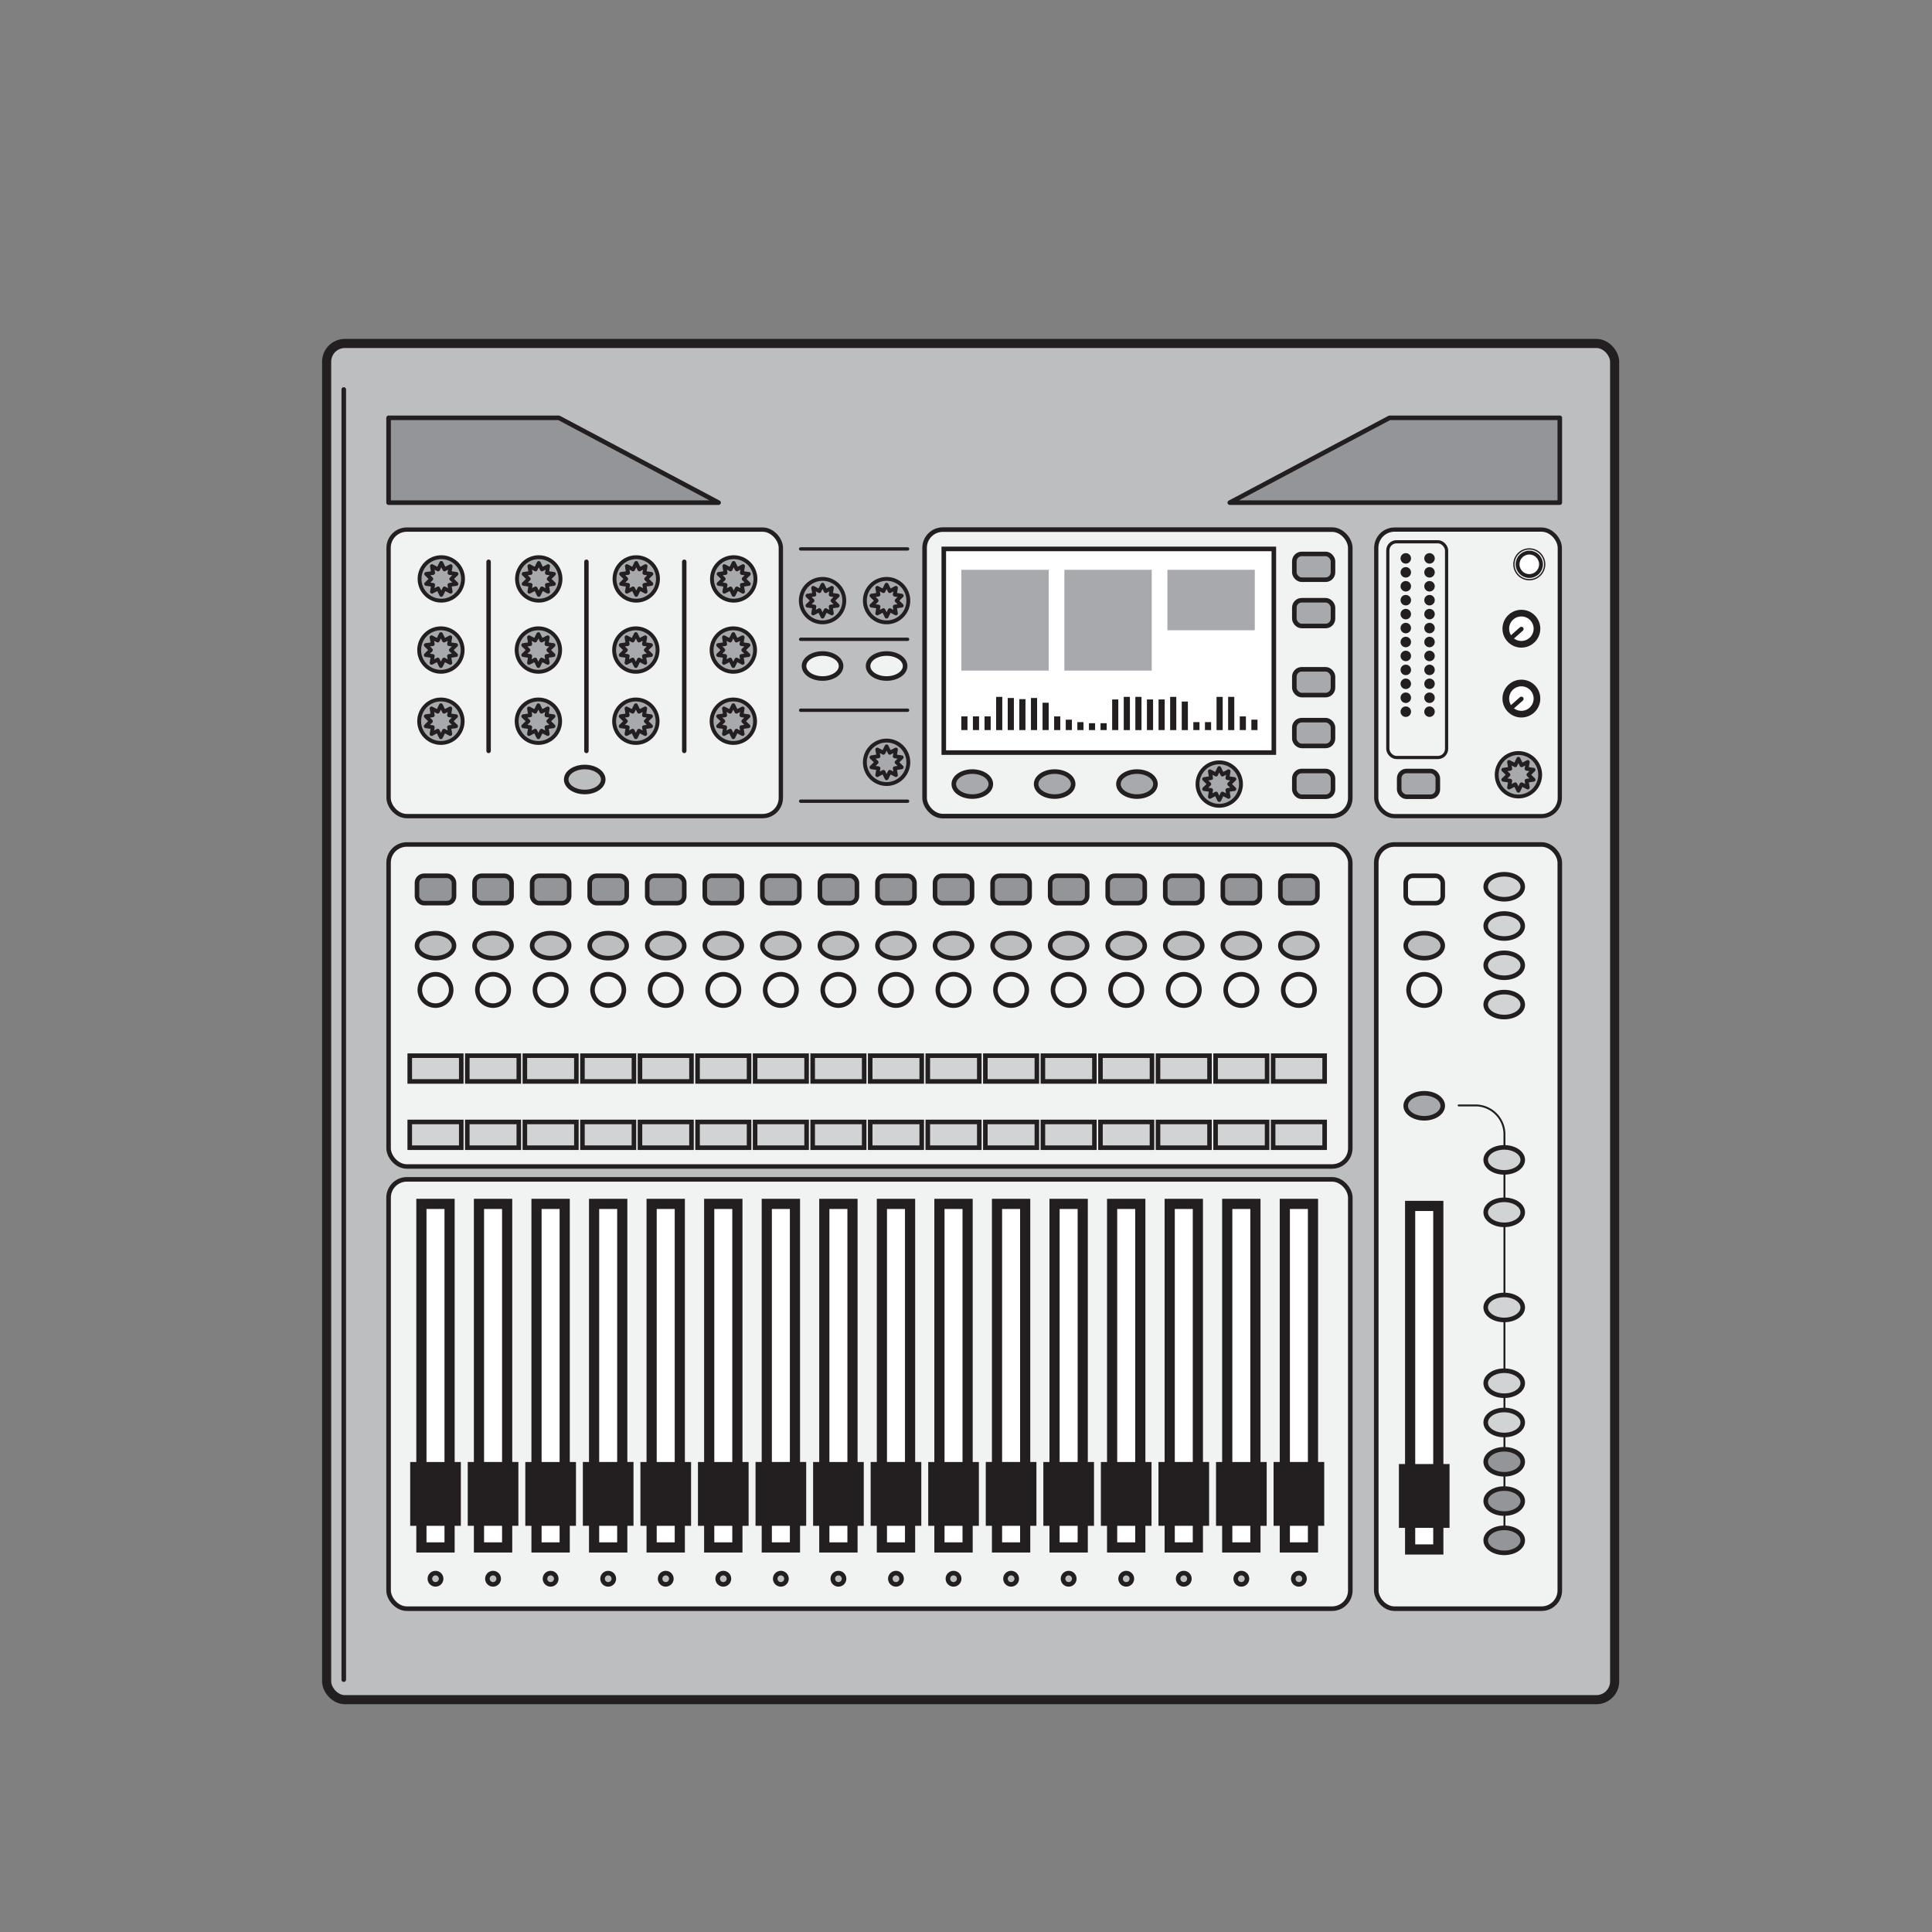 <svg id="Layer_1" data-name="Layer 1" xmlns="http://www.w3.org/2000/svg" viewBox="0 0 600 600"><rect x="0" y="0" width="600" height="600" fill="#808080" stroke="none"/><defs><style>.cls-1,.cls-11,.cls-22{fill:#bcbec0;}.cls-1,.cls-10,.cls-11,.cls-12,.cls-13,.cls-14,.cls-15,.cls-16,.cls-17,.cls-18,.cls-19,.cls-2,.cls-20,.cls-22,.cls-23,.cls-24,.cls-25,.cls-3,.cls-4,.cls-5,.cls-6,.cls-7,.cls-8{stroke:#231f20;}.cls-1,.cls-10,.cls-11,.cls-12,.cls-13,.cls-16,.cls-17,.cls-18,.cls-19,.cls-2,.cls-20,.cls-22,.cls-23,.cls-24,.cls-25,.cls-3,.cls-4,.cls-5,.cls-6,.cls-7,.cls-8{stroke-miterlimit:10;}.cls-1{stroke-width:2.83px;}.cls-2,.cls-5,.cls-6,.cls-7{fill:#f1f2f2;}.cls-10,.cls-11,.cls-12,.cls-15,.cls-2,.cls-22,.cls-3,.cls-4{stroke-width:1.42px;}.cls-16,.cls-18,.cls-19,.cls-20,.cls-25,.cls-3,.cls-8{fill:#fff;}.cls-13,.cls-14,.cls-21,.cls-4{fill:#a7a9ac;}.cls-5{stroke-width:1.34px;}.cls-6{stroke-width:1.39px;}.cls-7{stroke-width:1.31px;}.cls-8{stroke-width:3.16px;}.cls-9{fill:#231f20;}.cls-10,.cls-15{fill:#939598;}.cls-12{fill:#d1d3d4;}.cls-13,.cls-14{stroke-width:1.2px;}.cls-14,.cls-15{stroke-linejoin:round;}.cls-16{stroke-width:1.19px;}.cls-17,.cls-23,.cls-24{fill:none;}.cls-17{stroke-width:0.4px;}.cls-18{stroke-width:2.07px;}.cls-19,.cls-20,.cls-22,.cls-23,.cls-25{stroke-linecap:round;}.cls-19{stroke-width:1.38px;}.cls-20{stroke-width:1.38px;}.cls-23{stroke-width:0.59px;}.cls-24{stroke-width:0.99px;}.cls-25{stroke-width:1.04px;}</style></defs><title>live-mixers</title><rect class="cls-1" x="101.44" y="106.66" width="400" height="421.19" rx="5.67" ry="5.67"/><rect class="cls-2" x="287.14" y="164.47" width="132.2" height="88.98" rx="5.67" ry="5.67"/><rect class="cls-3" x="293.1" y="170.47" width="102.5" height="63.25"/><rect class="cls-4" x="401.97" y="239.44" width="12" height="8" rx="2.29" ry="2.29"/><rect class="cls-4" x="401.97" y="172.03" width="12" height="8" rx="2.29" ry="2.29"/><rect class="cls-4" x="401.97" y="223.65" width="12" height="8" rx="2.29" ry="2.29"/><rect class="cls-4" x="401.97" y="207.86" width="12" height="8" rx="2.29" ry="2.29"/><rect class="cls-4" x="401.97" y="186.41" width="12" height="8" rx="2.29" ry="2.29"/><rect class="cls-5" x="120.68" y="164.47" width="121.82" height="88.98" rx="5.67" ry="5.67"/><rect class="cls-6" x="120.68" y="262.26" width="298.67" height="100" rx="5.67" ry="5.67"/><rect class="cls-2" x="120.68" y="366.26" width="298.67" height="133.33" rx="5.67" ry="5.67"/><rect class="cls-2" x="427.41" y="262.26" width="57" height="237.33" rx="5.67" ry="5.67"/><rect class="cls-7" x="427.41" y="164.47" width="57" height="88.98" rx="5.67" ry="5.67"/><rect class="cls-8" x="130.87" y="373.88" width="8.75" height="106.69"/><rect class="cls-9" x="125.34" y="456.08" width="19.82" height="15.73" transform="translate(599.2 328.7) rotate(90)"/><rect class="cls-8" x="399.01" y="373.88" width="8.75" height="106.69"/><rect class="cls-9" x="393.47" y="456.08" width="19.82" height="15.73" transform="translate(867.33 60.56) rotate(90)"/><rect class="cls-8" x="381.13" y="373.88" width="8.75" height="106.69"/><rect class="cls-9" x="375.6" y="456.08" width="19.82" height="15.73" transform="translate(849.46 78.44) rotate(90)"/><rect class="cls-8" x="363.26" y="373.88" width="8.75" height="106.69"/><rect class="cls-9" x="357.72" y="456.08" width="19.82" height="15.73" transform="translate(831.58 96.31) rotate(90)"/><rect class="cls-8" x="345.38" y="373.88" width="8.75" height="106.69"/><rect class="cls-9" x="339.85" y="456.08" width="19.82" height="15.73" transform="translate(813.7 114.19) rotate(90)"/><rect class="cls-8" x="327.5" y="373.88" width="8.75" height="106.69"/><rect class="cls-9" x="321.97" y="456.08" width="19.82" height="15.73" transform="translate(795.83 132.07) rotate(90)"/><rect class="cls-8" x="309.63" y="373.88" width="8.75" height="106.69"/><rect class="cls-9" x="304.09" y="456.08" width="19.82" height="15.73" transform="translate(777.95 149.94) rotate(90)"/><rect class="cls-8" x="291.75" y="373.88" width="8.75" height="106.69"/><rect class="cls-9" x="286.22" y="456.08" width="19.82" height="15.73" transform="translate(760.08 167.82) rotate(90)"/><rect class="cls-8" x="273.88" y="373.88" width="8.75" height="106.69"/><rect class="cls-9" x="268.34" y="456.08" width="19.82" height="15.73" transform="translate(742.2 185.69) rotate(90)"/><rect class="cls-8" x="256" y="373.88" width="8.75" height="106.69"/><rect class="cls-9" x="250.47" y="456.08" width="19.82" height="15.73" transform="translate(724.33 203.57) rotate(90)"/><rect class="cls-8" x="238.13" y="373.88" width="8.75" height="106.69"/><rect class="cls-9" x="232.59" y="456.08" width="19.82" height="15.73" transform="translate(706.45 221.44) rotate(90)"/><rect class="cls-8" x="220.25" y="373.88" width="8.75" height="106.69"/><rect class="cls-9" x="214.72" y="456.08" width="19.82" height="15.73" transform="translate(688.57 239.32) rotate(90)"/><rect class="cls-8" x="202.37" y="373.88" width="8.75" height="106.69"/><rect class="cls-9" x="196.84" y="456.08" width="19.82" height="15.73" transform="translate(670.7 257.2) rotate(90)"/><rect class="cls-8" x="184.5" y="373.88" width="8.75" height="106.69"/><rect class="cls-9" x="178.96" y="456.08" width="19.82" height="15.73" transform="translate(652.82 275.07) rotate(90)"/><rect class="cls-8" x="166.62" y="373.88" width="8.75" height="106.69"/><rect class="cls-9" x="161.09" y="456.08" width="19.82" height="15.73" transform="translate(634.95 292.95) rotate(90)"/><rect class="cls-8" x="148.75" y="373.88" width="8.75" height="106.69"/><rect class="cls-9" x="143.21" y="456.08" width="19.82" height="15.73" transform="translate(617.07 310.82) rotate(90)"/><rect class="cls-8" x="437.93" y="374.51" width="8.75" height="106.69"/><rect class="cls-9" x="432.4" y="456.72" width="19.82" height="15.73" transform="translate(906.89 22.27) rotate(90)"/><rect class="cls-10" x="397.63" y="271.98" width="11.5" height="8.5" rx="2.19" ry="2.19"/><ellipse class="cls-11" cx="403.38" cy="293.68" rx="5.75" ry="3.88"/><circle class="cls-2" cx="403.38" cy="307.43" r="4.87"/><rect class="cls-12" x="395.38" y="327.85" width="16" height="8"/><rect class="cls-12" x="395.38" y="348.43" width="16" height="8"/><rect class="cls-10" x="129.5" y="271.98" width="11.5" height="8.5" rx="2.19" ry="2.19"/><ellipse class="cls-11" cx="135.25" cy="293.68" rx="5.75" ry="3.88"/><circle class="cls-2" cx="135.25" cy="307.43" r="4.87"/><rect class="cls-12" x="127.25" y="327.85" width="16" height="8"/><rect class="cls-12" x="127.25" y="348.43" width="16" height="8"/><rect class="cls-10" x="379.76" y="271.98" width="11.5" height="8.5" rx="2.19" ry="2.19"/><ellipse class="cls-11" cx="385.51" cy="293.68" rx="5.75" ry="3.88"/><circle class="cls-2" cx="385.51" cy="307.43" r="4.87"/><rect class="cls-12" x="377.51" y="327.85" width="16" height="8"/><rect class="cls-12" x="377.51" y="348.43" width="16" height="8"/><rect class="cls-10" x="361.88" y="271.98" width="11.5" height="8.5" rx="2.19" ry="2.19"/><ellipse class="cls-11" cx="367.63" cy="293.68" rx="5.75" ry="3.88"/><circle class="cls-2" cx="367.63" cy="307.43" r="4.87"/><rect class="cls-12" x="359.63" y="327.85" width="16" height="8"/><rect class="cls-12" x="359.63" y="348.43" width="16" height="8"/><rect class="cls-10" x="344.01" y="271.98" width="11.5" height="8.5" rx="2.19" ry="2.19"/><ellipse class="cls-11" cx="349.76" cy="293.68" rx="5.75" ry="3.88"/><circle class="cls-2" cx="349.76" cy="307.43" r="4.87"/><rect class="cls-12" x="341.76" y="327.85" width="16" height="8"/><rect class="cls-12" x="341.76" y="348.43" width="16" height="8"/><rect class="cls-10" x="326.13" y="271.98" width="11.5" height="8.5" rx="2.19" ry="2.19"/><ellipse class="cls-11" cx="331.88" cy="293.68" rx="5.75" ry="3.88"/><circle class="cls-2" cx="331.88" cy="307.43" r="4.87"/><rect class="cls-12" x="323.88" y="327.85" width="16" height="8"/><rect class="cls-12" x="323.88" y="348.43" width="16" height="8"/><rect class="cls-10" x="308.26" y="271.98" width="11.5" height="8.5" rx="2.19" ry="2.19"/><ellipse class="cls-11" cx="314.01" cy="293.68" rx="5.75" ry="3.88"/><circle class="cls-2" cx="314.01" cy="307.43" r="4.87"/><rect class="cls-12" x="306.01" y="327.85" width="16" height="8"/><rect class="cls-12" x="306.01" y="348.43" width="16" height="8"/><rect class="cls-10" x="290.38" y="271.98" width="11.5" height="8.5" rx="2.19" ry="2.19"/><ellipse class="cls-11" cx="296.13" cy="293.68" rx="5.75" ry="3.88"/><circle class="cls-2" cx="296.13" cy="307.43" r="4.88"/><rect class="cls-12" x="288.13" y="327.85" width="16" height="8"/><rect class="cls-12" x="288.13" y="348.43" width="16" height="8"/><rect class="cls-10" x="272.5" y="271.98" width="11.5" height="8.5" rx="2.19" ry="2.19"/><ellipse class="cls-11" cx="278.25" cy="293.68" rx="5.75" ry="3.88"/><circle class="cls-2" cx="278.25" cy="307.43" r="4.87"/><rect class="cls-12" x="270.25" y="327.85" width="16" height="8"/><rect class="cls-12" x="270.25" y="348.43" width="16" height="8"/><rect class="cls-10" x="254.63" y="271.98" width="11.5" height="8.5" rx="2.19" ry="2.19"/><ellipse class="cls-11" cx="260.38" cy="293.68" rx="5.75" ry="3.88"/><circle class="cls-2" cx="260.38" cy="307.43" r="4.87"/><rect class="cls-12" x="252.38" y="327.85" width="16" height="8"/><rect class="cls-12" x="252.38" y="348.43" width="16" height="8"/><rect class="cls-10" x="236.75" y="271.98" width="11.5" height="8.5" rx="2.19" ry="2.19"/><ellipse class="cls-11" cx="242.5" cy="293.68" rx="5.75" ry="3.88"/><circle class="cls-2" cx="242.5" cy="307.43" r="4.87"/><rect class="cls-12" x="234.5" y="327.85" width="16" height="8"/><rect class="cls-12" x="234.5" y="348.43" width="16" height="8"/><rect class="cls-10" x="218.88" y="271.98" width="11.5" height="8.5" rx="2.19" ry="2.19"/><ellipse class="cls-11" cx="224.63" cy="293.68" rx="5.75" ry="3.88"/><circle class="cls-2" cx="224.63" cy="307.43" r="4.87"/><rect class="cls-12" x="216.63" y="327.85" width="16" height="8"/><rect class="cls-12" x="216.63" y="348.43" width="16" height="8"/><rect class="cls-10" x="201" y="271.98" width="11.5" height="8.5" rx="2.19" ry="2.19"/><ellipse class="cls-11" cx="206.75" cy="293.68" rx="5.75" ry="3.88"/><circle class="cls-2" cx="206.75" cy="307.43" r="4.87"/><rect class="cls-12" x="198.75" y="327.85" width="16" height="8"/><rect class="cls-12" x="198.75" y="348.43" width="16" height="8"/><rect class="cls-10" x="183.13" y="271.98" width="11.5" height="8.5" rx="2.19" ry="2.19"/><ellipse class="cls-11" cx="188.88" cy="293.68" rx="5.75" ry="3.88"/><circle class="cls-2" cx="188.88" cy="307.43" r="4.87"/><rect class="cls-12" x="180.88" y="327.85" width="16" height="8"/><rect class="cls-12" x="180.88" y="348.43" width="16" height="8"/><rect class="cls-10" x="165.25" y="271.98" width="11.5" height="8.5" rx="2.19" ry="2.19"/><ellipse class="cls-11" cx="171" cy="293.68" rx="5.75" ry="3.88"/><circle class="cls-2" cx="171" cy="307.43" r="4.87"/><rect class="cls-12" x="163" y="327.85" width="16" height="8"/><rect class="cls-12" x="163" y="348.43" width="16" height="8"/><rect class="cls-10" x="147.37" y="271.98" width="11.5" height="8.5" rx="2.19" ry="2.19"/><ellipse class="cls-11" cx="153.12" cy="293.68" rx="5.75" ry="3.88"/><circle class="cls-2" cx="153.12" cy="307.43" r="4.87"/><rect class="cls-12" x="145.12" y="327.85" width="16" height="8"/><rect class="cls-12" x="145.12" y="348.43" width="16" height="8"/><circle class="cls-13" cx="137.05" cy="179.79" r="6.75"/><polygon class="cls-14" points="140.15 179.79 141.74 178.24 139.59 177.93 139.95 175.82 138.03 176.83 137.05 174.83 136.06 176.83 134.15 175.82 134.51 177.93 132.36 178.24 133.94 179.79 132.36 181.33 134.51 181.65 134.15 183.75 136.06 182.75 137.05 184.74 138.03 182.75 139.95 183.75 139.59 181.65 141.74 181.33 140.15 179.79"/><circle class="cls-13" cx="227.86" cy="179.79" r="6.75"/><polygon class="cls-14" points="230.96 179.79 232.54 178.24 230.39 177.93 230.75 175.82 228.84 176.83 227.85 174.83 226.87 176.83 224.96 175.82 225.32 177.93 223.17 178.24 224.75 179.79 223.17 181.33 225.32 181.65 224.96 183.75 226.87 182.75 227.85 184.74 228.84 182.75 230.75 183.75 230.39 181.65 232.54 181.33 230.96 179.79"/><circle class="cls-13" cx="167.32" cy="179.79" r="6.75"/><polygon class="cls-14" points="170.42 179.79 172.01 178.24 169.85 177.93 170.22 175.82 168.3 176.83 167.32 174.83 166.33 176.83 164.42 175.82 164.78 177.93 162.63 178.24 164.21 179.79 162.63 181.33 164.78 181.65 164.42 183.75 166.33 182.75 167.32 184.74 168.3 182.75 170.22 183.75 169.85 181.65 172.01 181.33 170.42 179.79"/><circle class="cls-13" cx="197.59" cy="179.79" r="6.75"/><polygon class="cls-14" points="200.69 179.79 202.28 178.24 200.12 177.93 200.49 175.82 198.57 176.83 197.59 174.83 196.6 176.83 194.69 175.82 195.05 177.93 192.9 178.24 194.48 179.79 192.9 181.33 195.05 181.65 194.69 183.75 196.6 182.75 197.59 184.74 198.57 182.75 200.49 183.75 200.12 181.65 202.28 181.33 200.69 179.79"/><circle class="cls-13" cx="136.93" cy="201.88" r="6.75"/><polygon class="cls-14" points="140.03 201.88 141.62 200.34 139.47 200.03 139.83 197.92 137.91 198.92 136.93 196.93 135.94 198.92 134.03 197.92 134.39 200.03 132.24 200.34 133.82 201.88 132.24 203.43 134.39 203.74 134.03 205.85 135.94 204.84 136.93 206.84 137.91 204.84 139.83 205.85 139.47 203.74 141.62 203.43 140.03 201.88"/><circle class="cls-13" cx="227.74" cy="201.88" r="6.75"/><polygon class="cls-14" points="230.84 201.88 232.43 200.34 230.27 200.03 230.63 197.92 228.72 198.92 227.74 196.93 226.75 198.92 224.84 197.92 225.2 200.03 223.04 200.34 224.63 201.88 223.04 203.43 225.2 203.74 224.84 205.85 226.75 204.84 227.74 206.84 228.72 204.84 230.63 205.85 230.27 203.74 232.43 203.43 230.84 201.88"/><circle class="cls-13" cx="167.2" cy="201.88" r="6.75"/><polygon class="cls-14" points="170.3 201.88 171.89 200.34 169.73 200.03 170.1 197.92 168.18 198.92 167.2 196.93 166.21 198.92 164.3 197.92 164.66 200.03 162.51 200.34 164.09 201.88 162.51 203.43 164.66 203.74 164.3 205.85 166.21 204.84 167.2 206.84 168.18 204.84 170.1 205.85 169.73 203.74 171.89 203.43 170.3 201.88"/><circle class="cls-13" cx="197.47" cy="201.88" r="6.75"/><polygon class="cls-14" points="200.57 201.88 202.16 200.34 200 200.03 200.37 197.92 198.45 198.92 197.47 196.93 196.48 198.92 194.57 197.92 194.93 200.03 192.78 200.34 194.36 201.88 192.78 203.43 194.93 203.74 194.57 205.85 196.48 204.84 197.47 206.84 198.45 204.84 200.37 205.85 200 203.74 202.16 203.43 200.57 201.88"/><circle class="cls-13" cx="136.93" cy="223.98" r="6.75"/><polygon class="cls-14" points="140.03 223.98 141.62 222.44 139.47 222.13 139.83 220.02 137.91 221.02 136.93 219.03 135.94 221.02 134.03 220.02 134.39 222.13 132.24 222.44 133.82 223.98 132.24 225.53 134.39 225.84 134.03 227.95 135.94 226.94 136.93 228.94 137.91 226.94 139.83 227.95 139.47 225.84 141.62 225.53 140.03 223.98"/><circle class="cls-13" cx="227.74" cy="223.98" r="6.75"/><polygon class="cls-14" points="230.84 223.98 232.43 222.44 230.27 222.13 230.63 220.02 228.72 221.02 227.74 219.03 226.75 221.02 224.84 220.02 225.2 222.13 223.04 222.44 224.63 223.98 223.04 225.53 225.2 225.84 224.84 227.95 226.75 226.94 227.74 228.94 228.72 226.94 230.63 227.95 230.27 225.84 232.43 225.53 230.84 223.98"/><circle class="cls-13" cx="167.2" cy="223.98" r="6.75"/><polygon class="cls-14" points="170.3 223.98 171.89 222.44 169.73 222.13 170.1 220.02 168.18 221.02 167.2 219.03 166.21 221.02 164.3 220.02 164.66 222.13 162.51 222.44 164.09 223.98 162.51 225.53 164.66 225.84 164.3 227.95 166.21 226.94 167.2 228.94 168.18 226.94 170.1 227.95 169.73 225.84 171.89 225.53 170.3 223.98"/><circle class="cls-13" cx="197.47" cy="223.98" r="6.75"/><polygon class="cls-14" points="200.57 223.98 202.16 222.44 200 222.13 200.37 220.02 198.45 221.02 197.47 219.03 196.48 221.02 194.57 220.02 194.93 222.13 192.78 222.44 194.36 223.98 192.78 225.53 194.93 225.84 194.57 227.95 196.48 226.94 197.47 228.94 198.45 226.94 200.37 227.95 200 225.84 202.16 225.53 200.57 223.98"/><circle class="cls-13" cx="255.45" cy="186.53" r="6.75"/><polygon class="cls-14" points="258.55 186.53 260.14 184.99 257.98 184.67 258.34 182.56 256.43 183.57 255.45 181.58 254.46 183.57 252.55 182.56 252.91 184.67 250.76 184.99 252.34 186.53 250.76 188.08 252.91 188.39 252.55 190.5 254.46 189.49 255.45 191.49 256.43 189.49 258.34 190.5 257.98 188.39 260.14 188.08 258.55 186.53"/><circle class="cls-13" cx="275.34" cy="186.53" r="6.75"/><polygon class="cls-14" points="278.45 186.53 280.03 184.99 277.88 184.67 278.24 182.56 276.33 183.57 275.34 181.58 274.36 183.57 272.45 182.56 272.81 184.67 270.65 184.99 272.24 186.53 270.65 188.08 272.81 188.39 272.45 190.5 274.36 189.49 275.34 191.49 276.33 189.49 278.24 190.5 277.88 188.39 280.03 188.08 278.45 186.53"/><circle class="cls-13" cx="378.65" cy="243.5" r="6.75"/><polygon class="cls-14" points="381.75 243.5 383.34 241.95 381.19 241.64 381.55 239.53 379.63 240.54 378.65 238.54 377.67 240.54 375.75 239.53 376.11 241.64 373.96 241.95 375.55 243.5 373.96 245.04 376.11 245.35 375.75 247.46 377.67 246.46 378.65 248.45 379.63 246.46 381.55 247.46 381.19 245.35 383.34 245.04 381.75 243.5"/><circle class="cls-13" cx="471.56" cy="240.61" r="6.75"/><polygon class="cls-14" points="474.67 240.61 476.25 239.06 474.1 238.75 474.46 236.64 472.54 237.65 471.56 235.65 470.58 237.65 468.66 236.64 469.02 238.75 466.87 239.06 468.46 240.61 466.87 242.15 469.02 242.47 468.66 244.57 470.58 243.57 471.56 245.56 472.54 243.57 474.46 244.57 474.1 242.47 476.25 242.15 474.67 240.61"/><circle class="cls-13" cx="275.34" cy="236.74" r="6.75"/><polygon class="cls-14" points="278.45 236.74 280.03 235.19 277.88 234.88 278.24 232.77 276.33 233.78 275.34 231.79 274.36 233.78 272.45 232.77 272.81 234.88 270.65 235.19 272.24 236.74 270.65 238.28 272.81 238.6 272.45 240.71 274.36 239.7 275.34 241.69 276.33 239.7 278.24 240.71 277.88 238.6 280.03 238.28 278.45 236.74"/><ellipse class="cls-4" cx="301.96" cy="243.5" rx="5.75" ry="3.88"/><ellipse class="cls-4" cx="327.53" cy="243.5" rx="5.75" ry="3.88"/><ellipse class="cls-4" cx="353.09" cy="243.5" rx="5.75" ry="3.88"/><polygon class="cls-15" points="223.17 156.1 120.68 156.1 120.68 129.76 173.56 129.76 223.17 156.1"/><polygon class="cls-15" points="381.92 156.1 484.41 156.1 484.41 129.76 431.53 129.76 381.92 156.1"/><ellipse class="cls-11" cx="181.59" cy="242.08" rx="5.75" ry="3.88"/><rect class="cls-2" x="436.56" y="271.98" width="11.5" height="8.5" rx="2.19" ry="2.19"/><ellipse class="cls-11" cx="442.31" cy="293.68" rx="5.75" ry="3.88"/><circle class="cls-2" cx="442.31" cy="307.43" r="4.87"/><circle class="cls-9" cx="436.58" cy="173.41" r="1.63"/><circle class="cls-9" cx="436.58" cy="221.02" r="1.63"/><circle class="cls-9" cx="436.58" cy="177.74" r="1.63"/><circle class="cls-9" cx="436.58" cy="182.07" r="1.63"/><circle class="cls-9" cx="436.58" cy="186.39" r="1.63"/><circle class="cls-9" cx="436.58" cy="190.72" r="1.63"/><circle class="cls-9" cx="436.58" cy="195.05" r="1.63"/><circle class="cls-9" cx="436.58" cy="199.38" r="1.63"/><circle class="cls-9" cx="436.58" cy="203.71" r="1.63"/><circle class="cls-9" cx="436.58" cy="208.04" r="1.63"/><circle class="cls-9" cx="436.58" cy="212.36" r="1.63"/><circle class="cls-9" cx="436.58" cy="216.69" r="1.63"/><circle class="cls-9" cx="443.95" cy="173.41" r="1.63"/><circle class="cls-9" cx="443.95" cy="221.02" r="1.63"/><circle class="cls-9" cx="443.95" cy="177.74" r="1.63"/><circle class="cls-9" cx="443.95" cy="182.07" r="1.63"/><circle class="cls-9" cx="443.95" cy="186.39" r="1.63"/><circle class="cls-9" cx="443.95" cy="190.72" r="1.63"/><circle class="cls-9" cx="443.95" cy="195.05" r="1.63"/><circle class="cls-9" cx="443.95" cy="199.38" r="1.63"/><circle class="cls-9" cx="443.95" cy="203.71" r="1.63"/><circle class="cls-9" cx="443.95" cy="208.04" r="1.63"/><circle class="cls-9" cx="443.95" cy="212.36" r="1.63"/><circle class="cls-9" cx="443.95" cy="216.69" r="1.63"/><rect class="cls-4" x="434.53" y="239.44" width="12" height="8" rx="2.29" ry="2.29"/><circle class="cls-16" cx="474.94" cy="175.25" r="3.64"/><circle class="cls-17" cx="474.94" cy="175.25" r="4.78"/><circle class="cls-18" cx="472.48" cy="195.25" r="4.84"/><line class="cls-19" x1="472.48" y1="195.34" x2="468.85" y2="198.54"/><circle class="cls-18" cx="472.48" cy="216.95" r="4.84"/><line class="cls-19" x1="472.48" y1="217.04" x2="468.85" y2="220.24"/><line class="cls-20" x1="151.74" y1="174.46" x2="151.74" y2="233.2"/><line class="cls-20" x1="182.12" y1="174.46" x2="182.12" y2="233.2"/><line class="cls-20" x1="212.5" y1="174.46" x2="212.5" y2="233.2"/><ellipse class="cls-4" cx="442.31" cy="343.41" rx="5.75" ry="3.88"/><ellipse class="cls-12" cx="467.15" cy="275.39" rx="5.75" ry="3.88"/><ellipse class="cls-12" cx="467.15" cy="287.58" rx="5.75" ry="3.88"/><ellipse class="cls-12" cx="467.15" cy="299.78" rx="5.75" ry="3.87"/><ellipse class="cls-12" cx="467.15" cy="311.98" rx="5.75" ry="3.87"/><rect class="cls-9" x="298.55" y="222.48" width="1.91" height="4.25"/><rect class="cls-9" x="302.15" y="222.48" width="1.91" height="4.25"/><rect class="cls-9" x="388.62" y="223.5" width="1.91" height="3.23"/><rect class="cls-9" x="312.96" y="216.77" width="1.91" height="9.96"/><rect class="cls-9" x="309.36" y="216.42" width="1.91" height="10.32"/><rect class="cls-9" x="345.39" y="217.22" width="1.91" height="9.51"/><rect class="cls-9" x="305.76" y="222.48" width="1.91" height="4.25"/><rect class="cls-9" x="316.56" y="217.12" width="1.91" height="9.61"/><rect class="cls-9" x="367" y="217.87" width="1.91" height="8.87"/><rect class="cls-9" x="341.78" y="224.6" width="1.91" height="2.13"/><rect class="cls-9" x="348.99" y="216.42" width="1.91" height="10.32"/><rect class="cls-9" x="352.59" y="216.42" width="1.91" height="10.32"/><rect class="cls-9" x="356.19" y="217.22" width="1.91" height="9.51"/><rect class="cls-9" x="359.8" y="217.22" width="1.91" height="9.51"/><rect class="cls-9" x="363.4" y="216.42" width="1.91" height="10.32"/><rect class="cls-9" x="370.6" y="224.26" width="1.91" height="2.47"/><rect class="cls-9" x="374.21" y="224.26" width="1.91" height="2.47"/><rect class="cls-9" x="377.81" y="216.42" width="1.91" height="10.32"/><rect class="cls-9" x="381.41" y="216.42" width="1.91" height="10.32"/><rect class="cls-9" x="385.02" y="222.49" width="1.91" height="4.24"/><rect class="cls-9" x="338.18" y="224.6" width="1.91" height="2.13"/><rect class="cls-9" x="334.58" y="224.26" width="1.91" height="2.47"/><rect class="cls-9" x="330.98" y="223.5" width="1.91" height="3.23"/><rect class="cls-9" x="327.37" y="222.49" width="1.91" height="4.24"/><rect class="cls-9" x="323.77" y="218.24" width="1.91" height="8.49"/><rect class="cls-9" x="320.17" y="216.77" width="1.91" height="9.96"/><rect class="cls-21" x="298.55" y="176.96" width="27.13" height="31.3"/><rect class="cls-21" x="330.55" y="176.96" width="27.13" height="31.3"/><rect class="cls-21" x="362.55" y="176.96" width="27.13" height="18.77"/><circle class="cls-11" cx="135.25" cy="490.29" r="1.75"/><circle class="cls-11" cx="403.38" cy="490.29" r="1.75"/><circle class="cls-11" cx="385.51" cy="490.29" r="1.75"/><circle class="cls-11" cx="367.63" cy="490.29" r="1.75"/><circle class="cls-11" cx="349.76" cy="490.29" r="1.75"/><circle class="cls-11" cx="331.88" cy="490.29" r="1.75"/><circle class="cls-11" cx="314.01" cy="490.29" r="1.75"/><circle class="cls-11" cx="296.13" cy="490.29" r="1.75"/><circle class="cls-11" cx="278.25" cy="490.29" r="1.75"/><circle class="cls-11" cx="260.38" cy="490.29" r="1.75"/><circle class="cls-11" cx="242.5" cy="490.29" r="1.75"/><circle class="cls-11" cx="224.63" cy="490.29" r="1.75"/><circle class="cls-11" cx="206.75" cy="490.29" r="1.75"/><circle class="cls-11" cx="188.88" cy="490.29" r="1.75"/><circle class="cls-11" cx="171" cy="490.29" r="1.75"/><circle class="cls-11" cx="153.12" cy="490.29" r="1.75"/><line class="cls-22" x1="106.76" y1="120.96" x2="106.76" y2="521.62"/><ellipse class="cls-2" cx="255.45" cy="206.84" rx="5.75" ry="3.88"/><ellipse class="cls-2" cx="275.34" cy="206.84" rx="5.75" ry="3.88"/><path class="cls-23" d="M453,343.3h5.29a9,9,0,0,1,8.93,8.93V474.54"/><ellipse class="cls-12" cx="467.15" cy="360.21" rx="5.75" ry="3.88"/><ellipse class="cls-12" cx="467.15" cy="376.5" rx="5.75" ry="3.88"/><ellipse class="cls-12" cx="467.15" cy="406.04" rx="5.75" ry="3.88"/><ellipse class="cls-10" cx="467.15" cy="478.37" rx="5.75" ry="3.88"/><ellipse class="cls-12" cx="467.15" cy="429.57" rx="5.75" ry="3.88"/><ellipse class="cls-12" cx="467.15" cy="441.77" rx="5.75" ry="3.88"/><ellipse class="cls-10" cx="467.15" cy="453.97" rx="5.75" ry="3.88"/><ellipse class="cls-10" cx="467.15" cy="466.17" rx="5.75" ry="3.88"/><rect class="cls-24" x="431" y="168.25" width="18.25" height="67" rx="2.7" ry="2.7"/><line class="cls-25" x1="248.65" y1="170.47" x2="281.86" y2="170.47"/><line class="cls-25" x1="248.65" y1="198.54" x2="281.86" y2="198.54"/><line class="cls-25" x1="248.65" y1="220.57" x2="281.86" y2="220.57"/><line class="cls-25" x1="248.65" y1="248.82" x2="281.86" y2="248.82"/></svg>